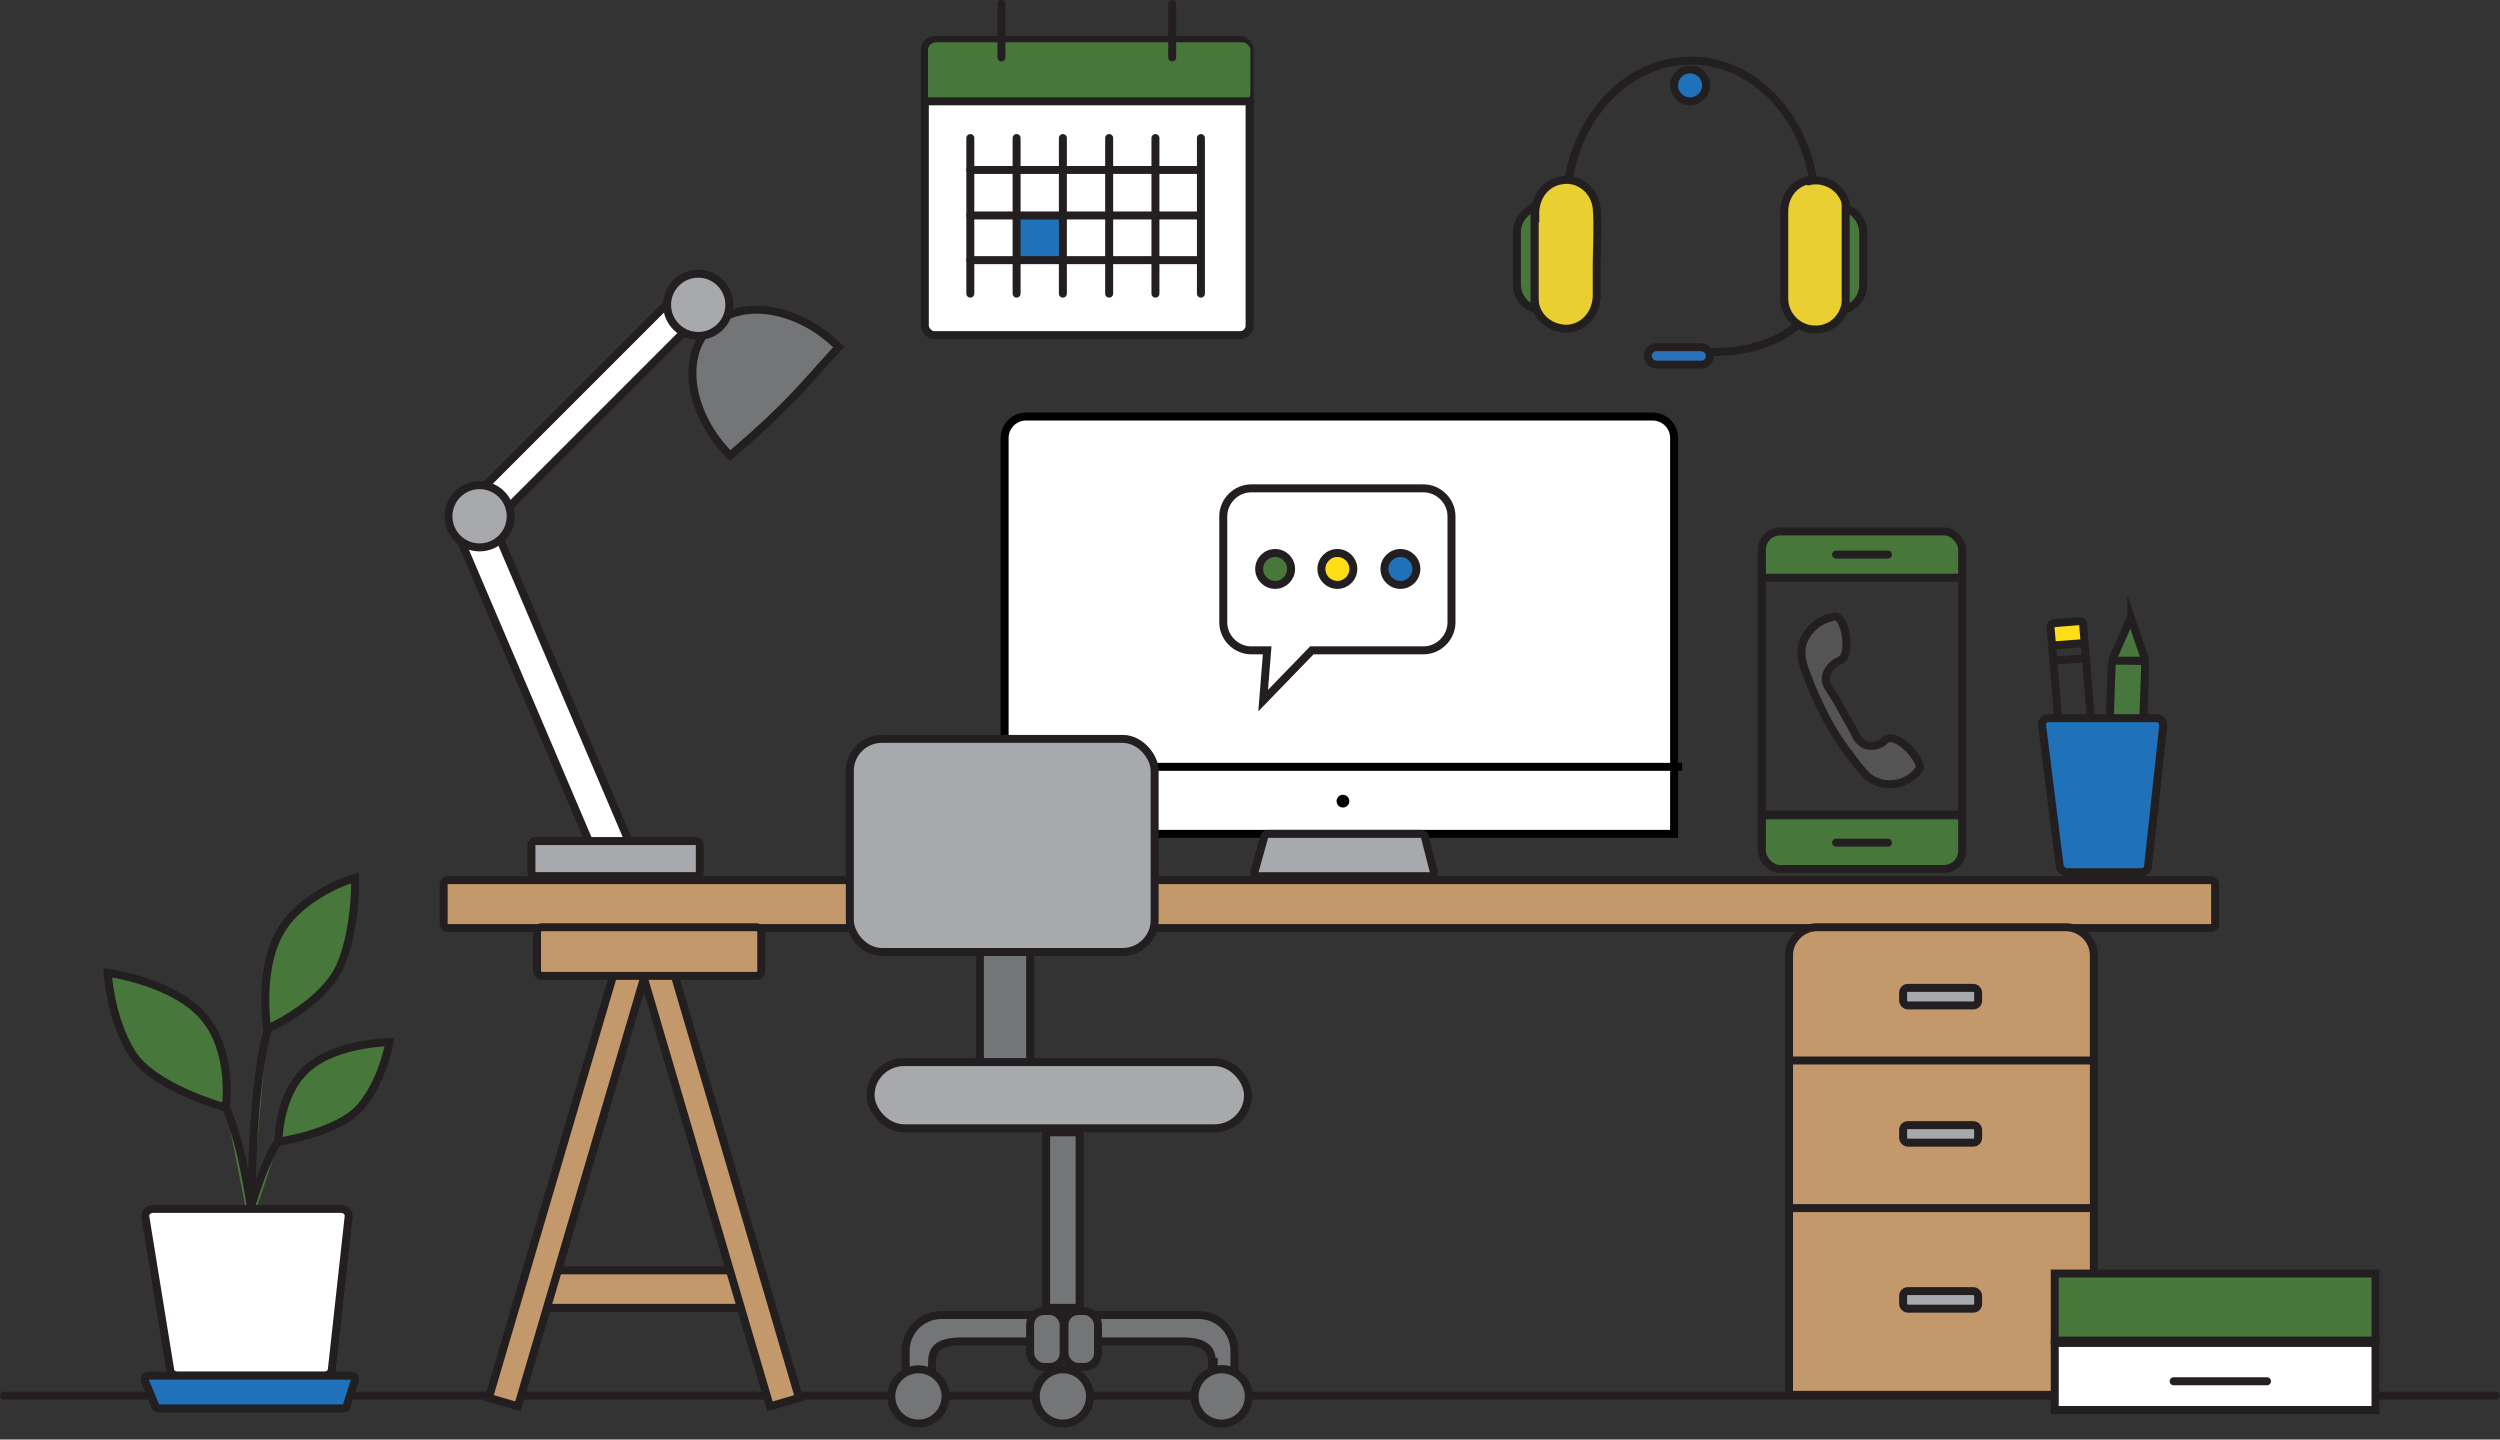<?xml version="1.0" encoding="UTF-8"?> <svg xmlns="http://www.w3.org/2000/svg" id="Layer_3" data-name="Layer 3" viewBox="0 0 313.3 180.4"><rect x="0" y="0" width="313.3" height="180.4" fill="#333333" stroke="none"/><defs><style> .cls-1, .cls-2, .cls-3, .cls-4, .cls-5, .cls-6, .cls-7, .cls-8, .cls-9, .cls-10, .cls-11, .cls-12, .cls-13, .cls-14, .cls-15, .cls-16, .cls-17 { stroke: #231f20; } .cls-1, .cls-2, .cls-3, .cls-4, .cls-6, .cls-7, .cls-8, .cls-18, .cls-10, .cls-11, .cls-12, .cls-19, .cls-13, .cls-14, .cls-16, .cls-17 { stroke-miterlimit: 10; } .cls-1, .cls-9, .cls-10, .cls-19 { fill: none; } .cls-2 { fill: #47773d; } .cls-3, .cls-20 { fill: #1f71b9; } .cls-4, .cls-5, .cls-21 { fill: #48773c; } .cls-5, .cls-9, .cls-15 { stroke-miterlimit: 22.9; } .cls-6 { fill: #e9cf32; } .cls-22, .cls-16 { fill: #ffde17; } .cls-7 { fill: #747576; } .cls-8 { fill: #2a70b8; } .cls-18, .cls-19 { stroke: #000; } .cls-18, .cls-14, .cls-15 { fill: #fff; } .cls-9, .cls-10 { stroke-linecap: round; } .cls-11 { fill: #a8a9ac; } .cls-12 { fill: #545454; } .cls-13 { fill: #737577; } .cls-17 { fill: #c3996b; } </style></defs><line class="cls-10" x1=".5" y1="174.9" x2="312.8" y2="174.9"></line><rect class="cls-7" x="131.1" y="141.9" width="4.2" height="22"></rect><path class="cls-18" d="M128.6,52.2h78.5c1.5,0,2.7,1.2,2.7,2.7v49.6h-83.9v-49.6c0-1.5,1.2-2.7,2.7-2.7Z"></path><line class="cls-19" x1="125.9" y1="96.1" x2="210.8" y2="96.1"></line><circle cx="168.3" cy="100.4" r=".8"></circle><path class="cls-5" d="M29.2,160.2s2.4-12.1,5.6-17.1c0,0,7.6-1.1,10.4-4.4s3.6-8.1,3.6-8.1c0,0-6.9.1-10.4,3.4-3.6,3.3-3.5,9.2-3.5,9.2"></path><path class="cls-5" d="M32.5,160s-1.2-14.8-4.2-21.2c0,0-8.9-2.4-11.7-6.7-2.8-4.4-3.1-10.2-3.1-10.2,0,0,8.2,1.1,12,5.5,3.8,4.4,2.8,11.4,2.8,11.4"></path><path class="cls-14" d="M40.6,172.4h-18.3c-.6,0-1-.4-1-.9l-3.1-19.1c0-.5.4-.9,1-.9h23.5c.6,0,1,.4,1,.9l-2.1,19.1c0,.5-.4.9-1,.9Z"></path><path class="cls-5" d="M31.5,151.4s0-15.6,2.1-22.5c0,0,7.1-3.2,9.1-8s1.8-10.9,1.8-10.9c0,0-6.6,1.9-9.4,6.8-2.8,4.9-1.6,12.2-1.6,12.2"></path><rect class="cls-22" x="257.2" y="78.3" width="3.9" height="2.3" transform="translate(-5.6 21.3) rotate(-4.7)"></rect><path class="cls-3" d="M43,176.5h-23.1c-.3,0-.5-.2-.5-.5l-1.3-3.1c0-.3.2-.5.5-.5h25.4c.3,0,.5.2.5.5l-1,3.1c0,.3-.2.5-.5.5Z"></path><rect class="cls-2" x="264.6" y="82.6" width="4.2" height="8.2" rx=".6" ry=".6" transform="translate(3.1 -9.1) rotate(2)"></rect><rect class="cls-1" x="257.5" y="78.1" width="4.1" height="14.9" rx=".4" ry=".4" transform="translate(-6.1 21.4) rotate(-4.7)"></rect><rect class="cls-17" x="68" y="159.2" width="24.8" height="4.7"></rect><path class="cls-3" d="M268.4,109.3h-9.5c-.4-.1-.8-.5-.8-.9l-2.2-17.6c0-.4.3-.8.8-.8h13.6c.4,0,.8.4.8.9l-1.9,17.6c0,.4-.3.8-.8.8Z"></path><line class="cls-1" x1="257.1" y1="80.9" x2="261.1" y2="80.6"></line><line class="cls-1" x1="257.3" y1="82.8" x2="261.4" y2="82.5"></line><rect class="cls-17" x="69.3" y="120.3" width="3.8" height="56.5" transform="translate(44.7 -14) rotate(16.4)"></rect><rect class="cls-17" x="88.5" y="120.3" width="3.8" height="56.5" transform="translate(219 265.6) rotate(163.6)"></rect><path class="cls-2" d="M267.1,77.6l1.7,5c0,0,0,.2-.1.2h-3.8c0-.1-.2-.2-.1-.3l2.1-4.8c0-.1.2-.1.2,0Z"></path><rect class="cls-17" x="55.6" y="110.3" width="222" height="6" rx=".5" ry=".5"></rect><rect class="cls-17" x="67.3" y="116.2" width="28.1" height="6.1" rx=".6" ry=".6"></rect><rect class="cls-7" x="122.8" y="119.3" width="6.3" height="16.5"></rect><rect class="cls-11" x="109.1" y="133.1" width="47.3" height="8.3" rx="4.2" ry="4.2"></rect><path class="cls-13" d="M152.1,170.9c0,.4,0,.7,0,.9.3-.1.7-.2,1.1-.2.6,0,1.1.1,1.5.4,0-.7,0-1.3,0-2.7,0-2.5-2-4.5-4.5-4.5h-32.2c-2.5,0-4.5,2-4.5,4.5v2.9c.5-.3,1.2-.5,1.8-.5s1.1.2,1.5.4v-1.1c0-1.6.3-2.9,3.8-2.9h27.5c3.4,0,3.8,1.3,3.8,2.9Z"></path><circle class="cls-13" cx="115.1" cy="175" r="3.4"></circle><circle class="cls-13" cx="133.2" cy="175" r="3.4"></circle><path class="cls-17" d="M227.6,116.2h31.3c1.9,0,3.5,1.6,3.5,3.5v54.6c0,.3-.2.5-.5.5h-37.7s0,0,0,0v-55.1c0-1.9,1.6-3.5,3.5-3.5Z"></path><line class="cls-1" x1="262.4" y1="151.4" x2="223.9" y2="151.4"></line><line class="cls-1" x1="262.4" y1="132.9" x2="223.9" y2="132.9"></line><rect class="cls-11" x="238.5" y="123.8" width="9.4" height="2.2" rx=".6" ry=".6"></rect><rect class="cls-11" x="238.5" y="141" width="9.4" height="2.2" rx=".6" ry=".6"></rect><rect class="cls-11" x="238.5" y="161.8" width="9.4" height="2.2" rx=".6" ry=".6"></rect><circle class="cls-13" cx="153.1" cy="175" r="3.4"></circle><rect class="cls-13" x="129.1" y="164.3" width="4.2" height="7" rx="1.7" ry="1.7"></rect><rect class="cls-13" x="133.4" y="164.3" width="4.2" height="7" rx="1.7" ry="1.7"></rect><rect class="cls-14" x="257.5" y="168.3" width="40.2" height="8.4"></rect><rect class="cls-5" x="257.5" y="159.6" width="40.2" height="8.4"></rect><line class="cls-10" x1="272.4" y1="173.1" x2="284.1" y2="173.1"></line><rect class="cls-14" x="66" y="64.6" width="4.6" height="43.8" transform="translate(-28.5 33.8) rotate(-23.1)"></rect><rect class="cls-14" x="71.4" y="33.2" width="4" height="35.9" transform="translate(57.7 -37) rotate(45)"></rect><rect class="cls-11" x="66.6" y="105.4" width="21.1" height="4.4" rx=".5" ry=".5"></rect><path class="cls-11" d="M179.2,109.8h-21.5c-.3,0-.5-.2-.5-.5l1.2-4.3c0-.2.2-.5.5-.5h19.2c.3,0,.5.2.5.5l1.1,4.3c0,.2-.2.5-.5.5Z"></path><path class="cls-7" d="M91.5,57.1c-5.1-5.1-6.3-12.4-2.5-16.1s11-2.6,16.1,2.5c-4.6,5-6,7.1-13.6,13.6Z"></path><circle class="cls-11" cx="60.1" cy="64.7" r="3.9"></circle><circle class="cls-11" cx="87.5" cy="38.2" r="3.9"></circle><rect class="cls-11" x="106.5" y="92.6" width="38.2" height="26.7" rx="4" ry="4"></rect><path class="cls-1" d="M178.4,61.2h-21.6c-1.9,0-3.5,1.6-3.5,3.5v13.3c0,1.9,1.6,3.5,3.5,3.5h2l-.5,6.3,6.1-6.3h14c1.9,0,3.5-1.6,3.5-3.5v-13.3c0-1.9-1.6-3.5-3.5-3.5Z"></path><circle class="cls-5" cx="159.8" cy="71.3" r="2"></circle><path class="cls-1" d="M227.5,26c0-10.1-7-18.4-15.6-18.4s-15.6,8.2-15.6,18.4"></path><circle class="cls-16" cx="167.6" cy="71.3" r="2"></circle><circle class="cls-3" cx="175.5" cy="71.3" r="2"></circle><path class="cls-6" d="M226.6,22.6c-1.9.4-3,2.1-3,3.9,0,2.7,0,5.4,0,8.1s0,1.8,0,2.8c0,2.1,1.7,3.9,3.9,3.9,2.3,0,3.8-1.8,3.9-4,0-1.3,0-2.7,0-4v-7c0-.1,0-.3,0-.4-.3-2.2-2.5-3.7-4.7-3.2Z"></path><path class="cls-6" d="M192.3,26.6v10.7c0,2.2,1.7,3.8,3.9,3.9,2.2,0,3.8-1.8,3.9-4,0-1.3,0-2.6,0-3.8,0-2.4.2-4.9,0-7.3-.2-2.2-2.2-3.9-4.4-3.5-2,.3-3.2,2-3.3,3.9v.2Z"></path><path class="cls-4" d="M192.3,38.2v-1c0-1.2,0-2.4,0-3.6v-5.7c0-.2,0-.4,0-.6v-1.3c-1.3.5-2.2,1.7-2.2,3.1,0,1.1,0,2.1,0,3.2s0,2.2,0,3.3c0,1.5.9,2.7,2.2,3.1v-.6Z"></path><path class="cls-4" d="M233.5,29.2c0-1.4-.9-2.7-2.2-3.1v.3c0,1,0,2,0,2.9v5.7c0,.8,0,1.6,0,2.4v1.4c1.3-.5,2.2-1.7,2.2-3.1,0-1.1,0-2.2,0-3.3s0-2.1,0-3.2Z"></path><path class="cls-8" d="M207.9,45.7c.6,0,1.2,0,1.8,0h3.5c.8,0,1.3-.8,1-1.5-.3-.6-.7-.7-1.4-.7h-4.2c-.4,0-.9,0-1.2,0-.7.2-1.1.9-.8,1.5.2.5.6.7,1.2.7Z"></path><path class="cls-1" d="M225.4,40.6c-4.2,3.9-11.1,3.5-11.1,3.5"></path><path class="cls-12" d="M236,93c-.6.4-1.3.6-2.1.4-.8-.3-1.2-.9-1.5-1.6-.5-1-1.1-1.9-1.6-2.9-.3-.6-.6-1.1-1-1.7-.3-.5-.7-1-.9-1.5-.4-1.2.5-2.4,1.6-2.9,1.7-.5.7-6-.7-5.5-1.7.3-3.2,1.5-3.8,3.1-.6,1.6,0,3.1.6,4.6.6,1.7,1.4,3.3,2.2,4.9.8,1.5,1.7,3,2.8,4.4.5.7,1.1,1.5,1.7,2.2.4.5.9,1,1.5,1.3,1.9,1,4.5.4,5.7-1.4.7-.8-3-5.2-4.4-3.5Z"></path><rect class="cls-15" x="115.9" y="5" width="40.7" height="37" rx="1.2" ry="1.2"></rect><rect class="cls-21" x="116.3" y="5.3" width="40.4" height="7.4" rx="1" ry="1"></rect><line class="cls-9" x1="125.5" y1=".5" x2="125.5" y2="7.2"></line><line class="cls-9" x1="146.9" y1=".5" x2="146.9" y2="7.2"></line><rect class="cls-20" x="127.4" y="27.1" width="5.8" height="5.8"></rect><line class="cls-9" x1="116.3" y1="12.7" x2="156.7" y2="12.7"></line><line class="cls-10" x1="121.6" y1="21.3" x2="150.4" y2="21.3"></line><line class="cls-10" x1="121.6" y1="27" x2="150.4" y2="27"></line><line class="cls-10" x1="150.5" y1="36.8" x2="150.5" y2="17.3"></line><line class="cls-10" x1="121.6" y1="36.8" x2="121.6" y2="17.3"></line><line class="cls-10" x1="144.8" y1="36.8" x2="144.8" y2="17.3"></line><line class="cls-10" x1="139" y1="36.8" x2="139" y2="17.3"></line><line class="cls-10" x1="133.2" y1="36.8" x2="133.2" y2="17.3"></line><path class="cls-21" d="M222.5,66.6h21.7c1,0,1.7.8,1.7,1.7v4.1h-25.1v-4.2c0-.9.7-1.7,1.7-1.7Z"></path><path class="cls-21" d="M222.5,102.6h21.7c1,0,1.7.8,1.7,1.7v4.1h-25.1v-4.2c0-.9.7-1.7,1.7-1.7Z" transform="translate(466.7 211.1) rotate(180)"></path><line class="cls-10" x1="127.4" y1="36.8" x2="127.4" y2="17.3"></line><line class="cls-10" x1="121.6" y1="32.6" x2="150.4" y2="32.6"></line><line class="cls-1" x1="220.8" y1="102.1" x2="245.9" y2="102.1"></line><line class="cls-10" x1="230.1" y1="105.6" x2="236.6" y2="105.6"></line><line class="cls-1" x1="220.8" y1="72.4" x2="245.9" y2="72.4"></line><line class="cls-10" x1="230.1" y1="69.5" x2="236.6" y2="69.5"></line><rect class="cls-1" x="220.8" y="66.6" width="25.1" height="42.3" rx="2.3" ry="2.3"></rect><circle class="cls-3" cx="211.8" cy="10.7" r="2"></circle></svg> 